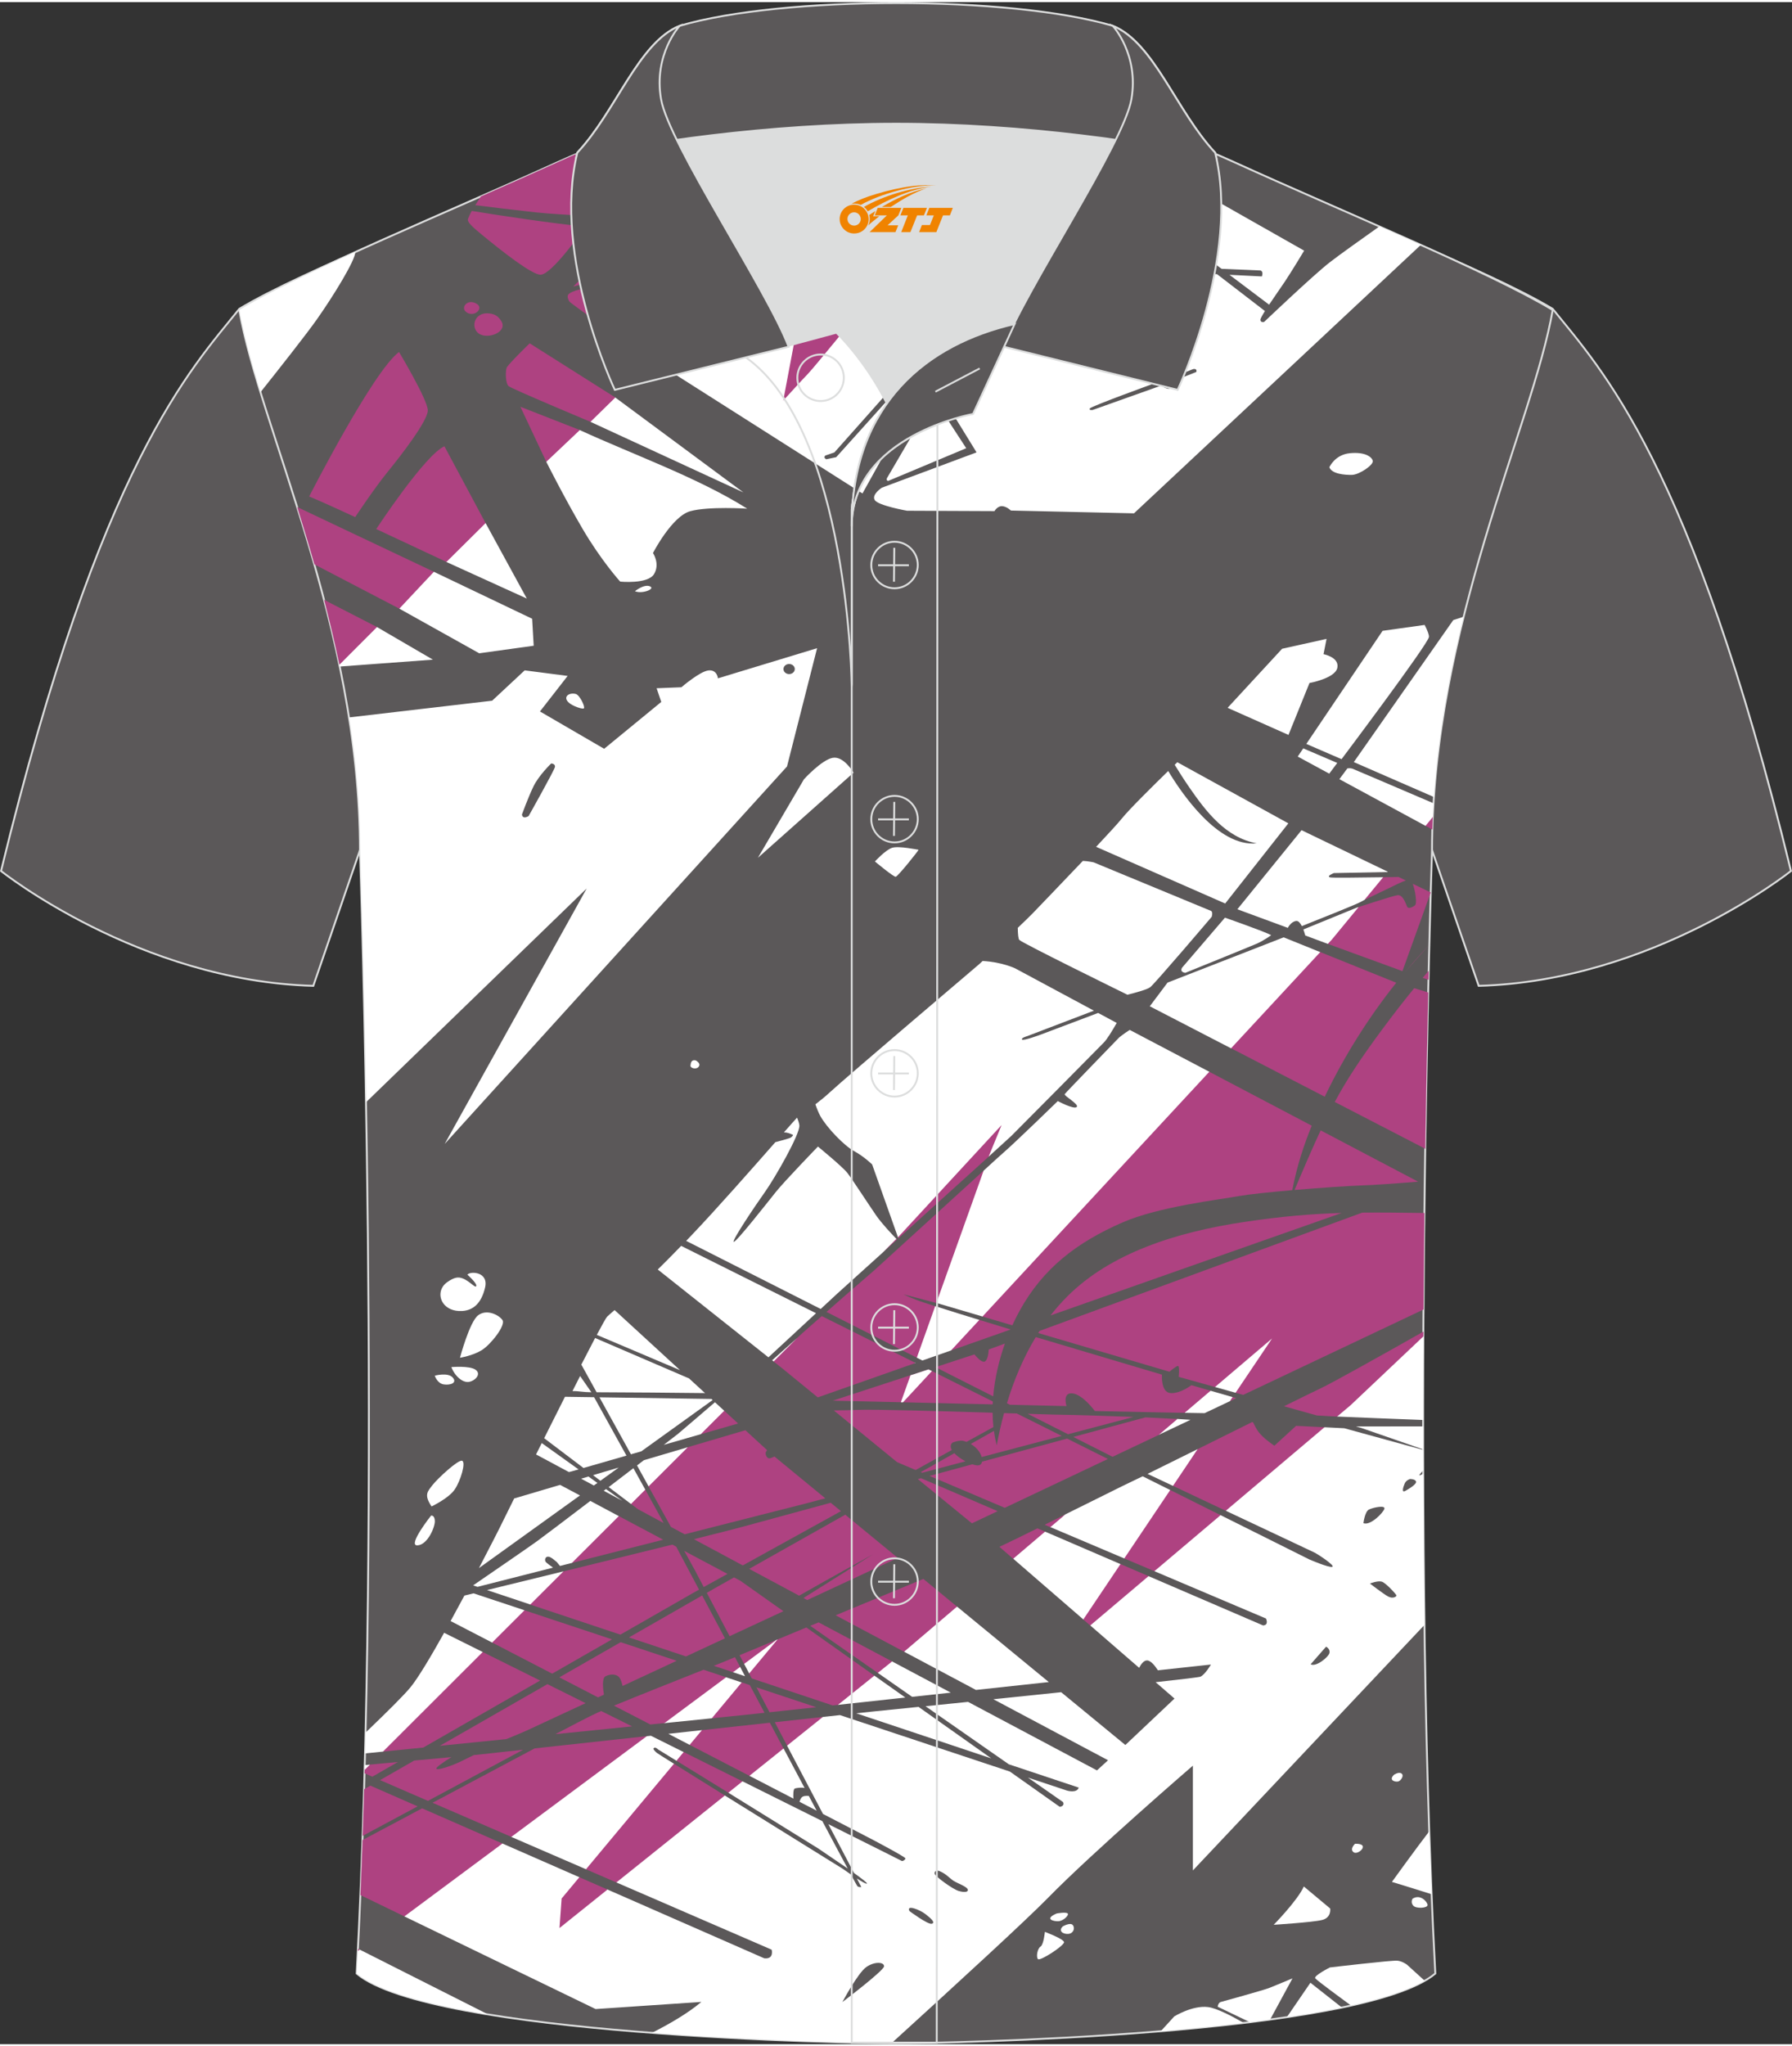 <?xml version="1.0" encoding="utf-8"?>
<!-- Generator: Adobe Illustrator 24.0.1, SVG Export Plug-In . SVG Version: 6.00 Build 0)  -->
<svg xmlns="http://www.w3.org/2000/svg" xmlns:xlink="http://www.w3.org/1999/xlink" version="1.1" id="图层_1" x="0px" y="0px" width="379.8px" height="433.5px" viewBox="0 0 379.96 432.78" enable-background="new 0 0 379.96 432.78" xml:space="preserve">
<rect x="0" y="0" width="379.96" height="432.78" fill="#333333" stroke="none"/>
<path fill-rule="evenodd" clip-rule="evenodd" fill="#5B5859" stroke="#DCDDDD" stroke-width="0.4" stroke-miterlimit="22.926" d="  M50.74,65.01C40.5,77.78,21.38,97.35,0.22,184.14c0,0,29.19,23.31,66.21,24.34c0,0,7.16-20.76,9.89-28.76  c22.39-65.04-1.92-119.48,95.65-155.76c-1.44-0.27-3.11-0.27-4.93-0.1l0.09-0.01c-13.99-0.87-17.88-1.24-23.93,0.66  c-9.64,3.37-15.62,5.8-25.07,10.09C96.18,44.59,64.42,56.77,50.74,65.01z"/>
<path fill-rule="evenodd" clip-rule="evenodd" fill="#5B5859" stroke="#DCDDDD" stroke-width="0.4" stroke-miterlimit="22.926" d="  M329.22,65.01c10.24,12.77,29.36,32.34,50.52,119.13c0,0-29.19,23.31-66.21,24.34c0,0-7.16-20.76-9.89-28.76  c-22.39-65.04,1.92-119.48-95.65-155.76c1.44-0.27,3.11-0.27,4.93-0.1l-0.09-0.01c13.99-0.87,17.88-1.24,23.93,0.66  c9.64,3.37,15.62,5.8,25.07,10.09C283.78,44.59,315.54,56.77,329.22,65.01z"/>
<path fill-rule="evenodd" clip-rule="evenodd" fill="#5B5859" stroke="#DCDDDD" stroke-width="0.4" stroke-miterlimit="22.926" d="  M189.99,432.58c9.72,0.03,98.75-1.66,114.34-14.78c-5.38-101.09-0.7-237.87-0.7-237.87c0-47.66,21.31-90.01,25.59-114.69  c-13.68-8.23-45.44-21.26-67.38-31.26c-30.14-13.67-34.27-7.76-71.45-7.76c-37.17,0-42.13-5.92-72.27,7.76  c-21.94,9.99-53.69,23.01-67.38,31.26c4.28,24.69,25.59,67.04,25.59,114.69c0,0,4.68,136.79-0.7,237.87  C91.24,430.91,180.26,432.61,189.99,432.58z"/>
<g>
	<g>
		<path fill-rule="evenodd" clip-rule="evenodd" fill="#FFFFFF" d="M189.03,432.57c14.01-12.74,28.58-26.11,33.14-30.77    c9.58-9.79,30.76-28.06,30.76-28.06v22.21l49.11-52.04c-0.15-10.78-0.23-21.51-0.27-32.04c-0.38,0.21-0.67,0.35-0.79,0.35    c-0.16,0,0.23-0.46,0.79-1.04l-0.01-4.35l-16.73-4.59l-4.19-0.21l-1.08,0.45c-3.67,4.01-14.5,11.21-19.8,17.08    c-0.02,0.06-0.03,0.12-0.04,0.17c9.3,4.39,18.39,8.67,18.7,8.81c0.66,0.29,4.6,2.86,3.85,3.07c-0.75,0.21-4.84-1.56-4.84-1.56    l-18.82-9.39l-0.64-0.03l-13.55,11.46l0.16,0.45l23.64,10.02c0,0,0.7,1.39-0.61,1.47l-24.27-10.44l-0.63,0.04l-11.04,7.21    l6.06-9.21l-0.33-0.59l-15.99-6.88l-0.42,0.09l-6.24,5.16l-0.09,0.5l14.86,12.87l0.17-0.06l1.35,1.2l-0.05,0.13l10.34,8.96    c0.4-0.77,1.02-1.62,1.73-1.56c0.81,0.06,1.7,1.23,2.25,2.09l11.24-1.22c0,0-1.17,2.06-2.21,2.57c-0.23,0.11-3.93,0.56-9.51,1.17    l4,3.47l-10.42,9.84L225,358.18c-4.78,0.5-9.69,1.01-14.37,1.49l24.31,12.93l-2.35,2.15l-27.33-14.52    c-3.26,0.33-6.32,0.65-9.02,0.92l17.65,12.3l14.84,4.95c-0.42,1.26-2.49,0.63-2.49,0.63l-8.29-2.76l7.45,5.19    c0.42,0.91-0.7,1.01-0.7,1.01L214.13,375l-36.03-11.97l-3.64,0.4l-0.51,0.21l-6.98,5.62l-0.09,0.24l7.62,14.48l10.56,5.47    c0,0,6.95,3.66,6.92,3.95c-0.02,0.29-0.63,0.69-0.84,0.51c-0.05-0.05-6.21-3.12-15.5-7.76l5.44,10.35    c1.66,1.19,2.89,2.13,2.74,2.24c-0.17,0.12-1.11-0.42-2.14-1.09l0.95,1.81c0,0-0.47,0.13-0.84-0.17    c-0.04-0.03-0.53-0.92-1.38-2.49c-0.94-0.64-1.71-1.19-1.71-1.19l-25.01-15.54l-1.3,0.15l-21.78,17.87l0.08,0.4l32.93,14.26    c0,0,0.56,2.07-1.58,1.82L128.81,400l-0.77-0.01l-3.97,0.56l-1.15-2.43l-0.08-0.73l-16.3-7.14l-1.66,0.31l-19.11,13.97l-0.02,1.17    l40.54,19.63l22.42-1.51c-2.59,2.18-6.2,4.39-10.5,6.56C161.11,432.1,182.75,432.54,189.03,432.57L189.03,432.57z M301.75,301.84    c0,1.62,0,3.25,0,4.88l-13.13-4.55l-1.12-0.31L301.75,301.84L301.75,301.84z M103.01,426.39c-12.69-2.1-22.96-4.89-27.37-8.6    c0.09-1.66,0.17-3.34,0.26-5.02c0.11-0.02,0.23-0.03,0.35-0.05c14.61,7.38,26.93,13.59,26.93,13.59L103.01,426.39L103.01,426.39z     M301.75,300.49c0-6.19,0.02-12.29,0.05-18.25c-7.19,5.5-12.07,10.39-18.49,17.28l0.2,0.24    C287.75,299.95,295.61,300.25,301.75,300.49L301.75,300.49z M179.74,395.55l-6.21-4.23l-19.1-11.84l-0.07-0.58l2.55-1.8l0.53-0.03    l16.92,8.43C176.56,389.65,178.43,393.12,179.74,395.55L179.74,395.55z M194.76,361.29l15.42,10.91l-28.62-9.55l3.43-0.37    C184.99,362.28,188.86,361.89,194.76,361.29L194.76,361.29z M173.16,383.29l-3.64-1.89c0.06-0.22,0.16-0.49,0.37-0.81    c0.31-0.47,1.08-0.48,1.61-0.42L173.16,383.29L173.16,383.29z M170.6,378.48c-0.73-0.16-1.58-0.02-2.03,0.09    c-0.4,0.1-0.39,1.35-0.34,2.16l-9.33-4.83l0.13-0.72l6.82-5.04l0.29-0.04L170.6,378.48L170.6,378.48z M239.13,329.59l-0.75,0.24    l-15.67-6.64l-0.06-0.09l3.03-2.48l0.19-0.12l11.99-5.95c0.67-0.33,2.26-1.08,4.42-2.13l5.84,2.91l0.06,0.37L239.13,329.59    L239.13,329.59z M202.45,339.98l0.49,0.07l19.44,15.98l-15.45,1.67l-15.22-8.1l0.04-0.43L202.45,339.98L202.45,339.98z     M189.01,351.66l0.15,0l12.44,6.61l-8.2,0.89l-7.27-5.07l-0.03-0.16L189.01,351.66L189.01,351.66z M185.03,354.65l0.37,0.02    l6.56,4.64l-14.29,1.55l-0.02-0.27L185.03,354.65L185.03,354.65z M178.61,423.85c0,0,3.27-6.16,5.07-7.42    c1.8-1.26,3.83-1.06,3.77-0.15C187.4,417.19,178.61,423.85,178.61,423.85L178.61,423.85z M192.84,404.57    c-0.76-1.46,2.2-0.28,3.35,0.61c1.15,0.88,2.23,1.84,1.38,2.07C196.73,407.47,192.84,404.57,192.84,404.57L192.84,404.57z     M198.7,395.94c1.63,0.4,2.65,1.69,3.49,2.22c0.85,0.53,2.76,1.19,2.99,1.79c0.23,0.61-0.7,0.71-1.92,0.35    c-1.21-0.35-4.9-3.03-5.07-3.61C198.02,396.12,198.7,395.94,198.7,395.94L198.7,395.94z M125.04,395.72l-0.79-0.02l-15.83-6.85    l-0.28-1.09l25.81-19.31l3.21-0.95l0.85-0.09l6.95,3.46l0.07,0.26l-1.33,1.59l-0.28-0.02l-3.9-2.4c0,0-0.68-0.73-0.99-0.13    c0,0,0.11,0.35,0.73,0.86c0.11,0.09,1.49,0.97,3.65,2.32l0.03,0.44L125.04,395.72L125.04,395.72z M146.66,369.32l-0.43,0.02    l-4.52-2.34l7.12-0.78l0.1,0.24L146.66,369.32L146.66,369.32z M152.03,363.38l-1.1,0.33l-10.03,1.02l-0.84-0.26l13.52-9.41    l0.39-0.04l3.3,1.1l0.22,0.54L152.03,363.38L152.03,363.38z M157.97,354.79l-2.55-0.85l-0.05-0.16l1.37-1.01l0.19,0.05    L157.97,354.79L157.97,354.79z M164.9,347.05l-5.62,7.34l-0.43-0.18l-1.07-2.03l0.04-0.47l6.51-4.47l0.3-0.15l0.24-0.1    L164.9,347.05L164.9,347.05z M277.9,352.26l3.27-3.73c0,0,0.9,0.45,0.73,1.31C281.73,350.7,279.03,352.92,277.9,352.26    L277.9,352.26z M290.47,335.15c0,0,1.66-0.66,2.51-0.4c0.85,0.25,3.01,2.62,3.1,2.9c0.08,0.28-0.76,0.78-1.75,0.25    C293.34,337.37,290.47,335.15,290.47,335.15L290.47,335.15z M289.09,322.36c0,0,0.28-2.47,1.18-2.9c0.9-0.43,3.44-0.96,3.27-0.18    S290.61,322.94,289.09,322.36L289.09,322.36z M298.97,313c0,0,1.04-0.03,1.27,0.5c0.23,0.53-1.41,1.54-2.28,2.02    c-0.87,0.48-0.42-0.88-0.11-1.59C298.16,313.22,298.97,313,298.97,313L298.97,313z M248.89,314.41l-0.18,0.04l-5.39-2.54    l10.62-5.25l0.02,0.06L248.89,314.41L248.89,314.41z M252.43,300.45l-6.75,3.19l0.01-0.32l3.24-2.83l0.7-0.22L252.43,300.45    L252.43,300.45z M261.37,295.7l-0.01-0.06l-4.67-1.35l-0.47,0.05l-5.04,4.38l0.01,0.25l4.22,0.07l5.39-2.55l0.05-0.04    L261.37,295.7L261.37,295.7z M264.61,291.85l-2.29,2.77l-0.34,0.1l-4.36-1.22l-0.06-0.13l13.21-11.46L264.61,291.85z"/>
		<g>
			<path fill-rule="evenodd" clip-rule="evenodd" fill="#AE4281" d="M77.21,378.74l1.32-0.76l10.02,4.39l-11.66,6.26     C77.01,385.35,77.12,382.05,77.21,378.74L77.21,378.74z M301.8,282.77l0.01-1.01c-9.61,5.43-19.33,10.86-21.75,12     c-1.24,0.58-4.11,2-7.81,3.82l7.01,1.96c0.72,0.02,1.19,0.04,1.33,0.06c0.24,0.03,1.32,0.09,2.93,0.16l2.88-2.43L301.8,282.77     L301.8,282.77z M301.83,277.07l-38.23,18.1l-1.62-0.45l7.74-11.51l-12.1,10.29l-7.69-2.15c0,0,0.23-2.27-0.14-2.31     c-0.38-0.04-1.83,1.22-1.83,1.22l-27.82-8.2c0.09-0.15,0.19-0.3,0.29-0.45l63.34-23.21c1.52-0.56,3.36-1.23,5.08-1.86     c3.95-0.04,8.19,0.01,13.16,0.08C301.94,263.18,301.88,270.02,301.83,277.07L301.83,277.07z M302.2,243.01     c0.19-12.53,0.41-23.75,0.62-33.13l-2.97-0.9c-2.12,2.6-4.44,5.56-6.97,8.99c-4.54,6.15-7.35,10.43-9.87,15.12L302.2,243.01     L302.2,243.01z M302.88,207.2l0.04-1.91c-0.41,0.49-0.84,0.98-1.27,1.5L302.88,207.2L302.88,207.2z M303.7,175.35     c0.03-1.13,0.08-2.26,0.13-3.38l-1.82,2.1l0.24,0.49L303.7,175.35L303.7,175.35z M77.33,374.46l-0.02,0.91l1.64,0.71l5.43-3.11     l-5.93,0.55l-0.27,0.1L77.33,374.46L77.33,374.46z M76.87,389.51c-0.14,3.92-0.28,7.81-0.44,11.67l9.31,4.51l20.79-15.44     l-17.03-7.46L76.87,389.51L76.87,389.51z M75.91,412.56l-0.02,0.45l0.37-0.27L75.91,412.56L75.91,412.56z M87.83,372.66     l-7.24,4.15l10.15,4.4l20.19-10.84l-9.61,1.05l-0.85,0.08c-1.05,0.51-2.15,1.05-2.88,1.41c-1.75,0.86-5.18,2.02-5.07,1.41     c0.06-0.34,1.75-1.47,3.19-2.38L87.83,372.66L87.83,372.66z M113.36,370.09l23.8-2.6l-28.74,21.35l-16.71-7.23L113.36,370.09     L113.36,370.09z M81.19,370.5l20.77-20.77l0.39-0.07l12.17,6.05l-24.77,14.2l-8.55,0.86L81.19,370.5L81.19,370.5z M104.32,347.35     l0.04,0.31l12.72,6.59l12.69-7.27l-18.56-6.16l-0.17,0.03L104.32,347.35L104.32,347.35z M112.26,339.46l6.89-6.74l0.32-0.14     c8.13-1.99,16.35-4.01,23.09-5.68l0.82,0.44l4.84,9.11l-1.25,0.69l-15.43,8.84l-19.1-6.37L112.26,339.46L112.26,339.46z      M148.88,337.68l-15.52,8.89l12.09,4.03l8.26-3.84L148.88,337.68L148.88,337.68z M155.83,350.75l1.1,2.07l-1.5,1.12l-4.09-1.36     l2.08-0.82L155.83,350.75L155.83,350.75z M153.97,355.01l-4.79-1.59c-5.19,2.05-13.92,5.52-19,7.61l7.71,3.99l3-0.3     L153.97,355.01L153.97,355.01z M126.8,359.28l-8.2-4.25l13-7.45l11.88,3.94l-11.48,5.34c-0.12-0.56-0.31-1.23-0.6-1.69     c-0.59-0.91-2-0.91-3.04-0.35c-0.76,0.41-0.5,2.68-0.31,3.88L126.8,359.28L126.8,359.28z M134.02,365.42l-16.25,1.65     c3.31-1.74,7.09-3.71,8.82-4.51c0.22-0.1,0.51-0.23,0.88-0.39L134.02,365.42L134.02,365.42z M107.34,368.12     c2.3-0.9,4.61-1.94,4.61-1.94l12.21-5.68l-8.09-4.03l-22.81,13.07L107.34,368.12L107.34,368.12z M121.11,330.64l0.15,0.14     l19.36-4.92l-9.42-5.01l-0.35,0.03L121.11,330.64L121.11,330.64z M145.08,328.23l2.26,4.1l1.87,3.56l5.04-2.78L145.08,328.23     L145.08,328.23z M155.64,333.85l1.34,0.71l9.12,6.45l-11.4,5.3l-4.83-9.19l1.89-1.09L155.64,333.85L155.64,333.85z      M170.97,344.46l-6.1,2.53l-6.02,7.22l0.55,1.05l17.14,5.72l1.13-0.12l7.73-6.19L170.97,344.46L170.97,344.46z M164.64,347.09     l-7.83,3.25l0.97,1.84L164.64,347.09L164.64,347.09z M173.57,343.38l15.58,8.28l-3.03,2.43l-14.32-9.98L173.57,343.38     L173.57,343.38z M173.07,361.36l-9.9,1.07l-2.78-5.28L173.07,361.36L173.07,361.36z M162.1,362.54l-4.53,0.49l-6.64,0.67     l6.34-7.6l1.71,0.57L162.1,362.54L162.1,362.54z M135.23,319.37l-1.44-1.09l-0.07-0.19l2.91-2.86l0.19,0.03l3.38,6.11l0.51,0.96     L135.23,319.37L135.23,319.37z M137.52,314.16l7.62-7.48l0.69-0.42l12.22-3.6l4.6,4.22c-0.18,0.22-0.31,0.45-0.31,0.63     c0,0.56,0.31,1.03,0.7,1.11c0.19,0.04,0.69-0.16,1.18-0.38l10.77,8.85l-4,1.06l-25.82,6.56l-2.91-1.56l-4.75-8.59L137.52,314.16     L137.52,314.16z M176.14,318.03c-9.24,2.51-16.35,4.45-18.61,5.07c-1.63,0.45-5.39,1.4-10.4,2.65l10.36,5.56l20.82-11.5     L176.14,318.03L176.14,318.03z M179.22,320.56l-20.37,11.48l10.59,5.68c4.15-2.39,15.66-8.76,15.66-8.76l-14.74,9.26l0.8,0.43     l19.2-8.93L179.22,320.56L179.22,320.56z M195.78,334.17l7.14,5.87l-11.23,9.56l-14.51-7.72     C183.58,339.23,190.24,336.46,195.78,334.17L195.78,334.17z M148.59,303.14l0,0.37l7.91-2.28l-2.93-2.69l-0.16,0L148.59,303.14     L148.59,303.14z M163.94,287.89l5.04-4.75c1.5-1.41,3.64-3.23,5.26-4.67l19.77,9.87l0,0.06l-0.04,0.06l-20.57,7.24l-7.48-6.11     l-1.89-1.5L163.94,287.89L163.94,287.89z M176.79,298.46c1.84-0.02,3.59-0.05,5.02-0.11c3.38-0.15,17.32,0.25,28.65,0.6     c0.01,1.02,0.07,2.03,0.18,3.03l-5.71,3.15c-0.17-0.07-0.35-0.13-0.54-0.19c-0.9-0.28-2.42,0.33-2.42,0.33     c-0.5,0.44-0.48,1-0.15,1.58l-7.68,4.24l-3.93-1.67L176.79,298.46L176.79,298.46z M210.74,302.8l-4.91,2.77     c0.58,0.34,1.05,0.75,1.42,1.17c0.46,0.53,0.76,1.09,0.9,1.6l16.97-4.48l-9.52-4.75l-2.71-0.08c-0.6,2.2-1.12,4.48-1.56,6.83     C211.08,304.86,210.88,303.84,210.74,302.8L210.74,302.8z M204.71,309.25c-0.89-0.47-1.76-1.08-2.36-1.72l-7.12,4.01l0.3,0.13     L204.71,309.25L204.71,309.25z M226.27,304.43l-18.04,4.89c-0.09,0.5-0.43,0.82-1,0.79c-0.3-0.01-0.67-0.1-1.07-0.23l-9.07,2.46     l15.95,6.76l21.87-10.35L226.27,304.43L226.27,304.43z M225.87,320.51l-3.16,2.69l-1.2-0.51     C222.98,321.96,224.44,321.22,225.87,320.51L225.87,320.51z M221.59,324.15l-6.76,5.75l-2.92-2.53c2.33-1.09,5.15-2.47,8.06-3.92     L221.59,324.15L221.59,324.15z M206.08,322.39l-11.47-9.38l0.68-0.18l16.24,6.98L206.08,322.39L206.08,322.39z M174.47,363.43     l-7.58,6.07l-2.61-4.96L174.47,363.43L174.47,363.43z M166.13,370.11l-7.23,5.79l-12.67-6.56l2.6-3.12l14.4-1.57L166.13,370.11     L166.13,370.11z M157.43,377.07l-12.47-6.21l-1.53,1.84c2.8,1.73,6.81,4.2,11,6.78L157.43,377.07L157.43,377.07z M153.69,380.07     c-4.24-2.64-8.12-5.06-10.79-6.73l-18.66,22.37l6.45,2.79L153.69,380.07L153.69,380.07z M128.81,400l-10.18,8.16l0.45-6.26     l3.76-4.51L128.81,400L128.81,400z M189.47,262.44l0.55-0.37l0.18,0.18l-3.02,2.73L189.47,262.44L189.47,262.44z M175.24,277.59     l19.15,9.69l0.16-0.02l0.06-0.24l3.78-10.48l-0.11-0.17l-2.11-0.68c-3.06-0.99-4.57-1.83-4.57-1.83l6.92,1.83l0.19-0.1     l10.04-27.65l-0.21-0.28l-23.14,21.08C184.57,269.5,180.07,273.31,175.24,277.59L175.24,277.59z M217.9,299.18     c4.42,0.14,7.57,0.23,8.04,0.22c0.96-0.02,8.18,0.21,14.41,0.44l-13.89,3.67L217.9,299.18L217.9,299.18z M242.83,299.94     l6.82,0.34l-3.95,3.37l-9.8,4.64l-8.32-4.21L242.83,299.94L242.83,299.94z M201.57,285.56l5.7-6.19l0.39-0.09l6.61,2.02     l-0.01,0.02l-12.59,4.43L201.57,285.56L201.57,285.56z M208.1,278.29l0.22,0.27l6.32,1.87c0.51-1.11,1.05-2.18,1.62-3.21     c4.86-8.77,11.91-14.32,21.78-18.61c7.66-3.33,20.28-4.79,24.79-5.6c2.04-0.36,6.46-0.82,11.17-1.23     c0.96-4.95,2.36-9.34,4.13-13.66l-21.73-11.43l-1.03,0.14L208.1,278.29L208.1,278.29z M274.49,251.74     c1.91-4.55,3.79-8.9,5.53-12.63l20.66,10.87c-4.42,0.36-9.45,0.73-12,0.8C285.95,250.87,280.07,251.27,274.49,251.74     L274.49,251.74z M284.46,256.62c-6.48,0.19-12.61,0.7-20.58,1.89c-14.84,2.21-28.46,6.73-37.51,15.72     c-1.28,1.27-2.49,2.64-3.62,4.1L284.46,256.62L284.46,256.62z M260.78,296.5l0.58-0.86l0.77,0.22L260.78,296.5L260.78,296.5z      M256.68,294.29l-4.07-1.18c0,0-2.3,1.81-4.41,1.68c-2.11-0.13-1.83-3.91-1.83-3.91s-17.98-5.34-26.76-7.96     c-2.51,4.15-4.55,8.85-6.11,14.02l0.64,0.32l11.99,0.28c0,0-0.94-2.94,1.27-2.69c2.21,0.25,4.74,3.74,4.74,3.74l13.9,0.29     c0,0,2.05,0.03,5.14,0.09L256.68,294.29L256.68,294.29z M210.59,295.48l-12.24-6.19l8.25-2.7c0.69,0.82,1.74,1.88,2.29,1.46     c0.53-0.4,0.7-1.61,0.75-2.5l3.43-1.26C211.81,287.87,210.91,291.69,210.59,295.48L210.59,295.48z M210.48,297.18     c0.01-0.21,0.02-0.41,0.03-0.62l-13.63-6.8l-20.3,6.63L210.48,297.18L210.48,297.18z M280.83,302.03l-6.02-0.3l-4.6,4.21     c0,0-2.46-1.61-3.45-3.04c-0.39-0.56-0.77-1.28-1.09-1.95l-0.2-0.01c-3.73,1.85-7.74,3.84-11.52,5.72l-5.24,7.79l11.19,5.28     L280.83,302.03L280.83,302.03z M258.8,320.66l-14.03,11.87l-6.39-2.7l9.74-14.5L258.8,320.66L258.8,320.66z M243.53,333.58     l-5.95-2.56l-7.89,11.75l1.47,1.27L243.53,333.58L243.53,333.58z M190.48,262l-0.08-0.23l0.05-0.21l22.97-25.43l-2.41,6.69     l-1.39,1.87L190.48,262L190.48,262z M260.77,221.04l18.39-19.48l0.77-0.24l16.12,6.5c-6.04,7.56-11.04,15.65-14.91,23.63     l-0.25,0.53l-19.86-10.27L260.77,221.04L260.77,221.04z M297.92,205.54l-0.25-0.08L297.92,205.54L297.92,205.54z M297.36,205.36     l-15.82-5.77l-0.1-0.36l5.89-7l0.74-0.45c0,0,6.98-2.3,8.22-2.51c1.24-0.2,1.86,2.07,2.08,2.47c0.23,0.4,0.96,0.2,1.63-0.3     c0.51-0.38,0.09-3.17-0.46-4.59l3.82,1.84L297.36,205.36L297.36,205.36z M303.07,199.76l-5.15,5.78     c0.58-0.69,1.16-1.37,1.75-2.04C300.78,202.24,301.91,200.99,303.07,199.76L303.07,199.76z M293.13,185.52l-3.86,4.55l0.05,0.19     l5.73-2.75c0.76-0.36,2.08-1.07,3.05-1.35l-1.58-0.76c-1.04,0.02-2.22,0.06-3.25,0.06L293.13,185.52z"/>
		</g>
		<path fill-rule="evenodd" clip-rule="evenodd" fill="#FFFFFF" d="M304.03,168.46l-16.98-7.4l21.09-30.1    c0.54-0.17,1.28-0.41,2.19-0.7C307.35,142.29,304.95,155.11,304.03,168.46L304.03,168.46z M303.8,172.69    c0.04-0.97,0.09-1.94,0.15-2.9c-9.3-3.98-17.04-7.29-17.23-7.35c-0.49-0.15-1.04-0.04-1.04-0.04l-1.69,2.28l18.27,9.89    L303.8,172.69L303.8,172.69z M77.52,366.73c-0.03,1.48-0.07,2.95-0.11,4.42l3.79-0.38l21.15-21.11l-8.18-4.07    c-2.81,5.03-5.47,9.49-7.1,11.5C85.75,358.72,82.1,362.35,77.52,366.73L77.52,366.73z M77.35,373.63l-0.03,1.01l1.12-1.11    L77.35,373.63L77.35,373.63z M281.84,163.51l-6.68-3.62l1.17-1.74l7.21,3.09L281.84,163.51L281.84,163.51z M276.98,157.21    l7.47,3.23c0,0,18.31-24.33,18.53-25.89c0.06-0.43-0.32-1.4-0.91-2.56l-8.92,1.25L276.98,157.21L276.98,157.21z M294.24,184.29    l-0.06,0.07l-11.36,0.22c0,0-1.69,0.66-0.79,0.91c0.39,0.11,5.52,0.06,11.24-0.03l-3.96,4.8c-0.28,0.15-0.52,0.27-0.7,0.38    c-0.87,0.52-8.6,3.6-12.58,5.18c-0.31-0.62-0.71-1.13-1.17-1.09c-1.13,0.1-1.8,1.46-1.8,1.46l-10.7-3.94l13.61-16.76    L294.24,184.29L294.24,184.29z M288.07,191.78l-0.51,0.17l-11.2,4.58c0.25,0.67,0.39,1.27,0.39,1.27s2,0.75,4.79,1.79l0.9-0.97    L288.07,191.78L288.07,191.78z M273.17,174.04l-23.54-12.95l-0.56,0.54c0.92,1.49,2.03,3.25,3.19,4.92    c3.4,4.9,7.62,10.52,14.2,11.73c-8.22,0.85-16.04-10.79-18.76-15.33c-2.97,2.89-8.28,8.12-9.88,10.12    c-0.75,0.94-2.86,3.23-5.41,5.95l27.37,12.01L273.17,174.04L273.17,174.04z M260.29,149.56l11.56-12.52l9.42-2.09    c-0.34,1.72-0.64,3.24-0.64,3.24s3.38,0.63,2.93,2.88c-0.45,2.25-5.91,3.23-5.91,3.23l-4.45,11L260.29,149.56L260.29,149.56z     M279.93,201.33l-18.91,20.39l-17.23-8.91l3.77-5.02l24.62-9.59L279.93,201.33L279.93,201.33z M256.41,226.69l-16.87-8.87    c-1.26,0.79-2.24,1.6-2.24,1.6s-11.32,11.66-11.55,12.01c-0.23,0.35,3.15,2.17,2.54,2.73c-0.62,0.56-4-1.26-4-1.26    s-9.13,8.88-11.6,11c-0.55,0.47-2.07,1.85-4.13,3.75l-10.02,28.03l9.78,2.88L256.41,226.69L256.41,226.69z M207.65,279.28l-6,6.47    l-6.07,2.13l-1.19-0.6l3.9-10.92C201.23,277.3,204.67,278.37,207.65,279.28L207.65,279.28z M194.14,288.39l-0.16,0.06l0.04-0.12    L194.14,288.39L194.14,288.39z M198.38,289.28l-0.01,0.02l-0.01-0.01L198.38,289.28L198.38,289.28z M197.6,290.12l-6.14,6.62    l-0.45-0.01l2.04-5.71l3.83-1.25L197.6,290.12L197.6,290.12z M209.62,244.68l2.75-6.7l-21.97,23.79l-5.48-15.44    c0,0-1.69-1.67-3.83-2.83c-2.14-1.16-5.8-5-7.15-7.42c-0.38-0.68-0.73-1.57-1.05-2.49c1.01-0.77,2.14-1.68,3.2-2.67    c3.15-2.93,31.55-27.05,31.55-27.05l0.71-0.66c4.11,0.22,6.89,1.56,6.89,1.56l16.7,8.97l-14.17,5.41c0,0-1.3,0.35-1.07,0.71    c0.23,0.35,4-1.06,4-1.06l12.14-4.58l3.94,2.12c-0.96,1.68-2.02,3.42-2.73,4.15c-1.58,1.61-17.91,18.12-19.6,19.78    C214.08,240.62,212.26,242.28,209.62,244.68L209.62,244.68z M190.06,262.1c-1.08-1.11-3.13-3.29-4.3-4.98    c-1.63-2.37-5.07-7.67-6.08-8.98c-1.01-1.31-6.25-5.6-6.25-5.6s-7.04,7.27-8.9,9.59c-1.86,2.32-8.51,10.8-8.96,10.6    c-0.45-0.2,4.56-7.67,6.65-10.6c2.08-2.93,7.44-12.26,7.27-14.08c-0.04-0.43-0.23-1.01-0.49-1.64c-0.37,0.39-1.38,1.53-2.79,3.13    c0.86-0.01,1.43,0.33,1.69,0.42c0.4,0.13,0.26,0.25-0.16,0.63c-0.2,0.18-1.78,0.62-3.34,1.02c-4.89,5.56-12.51,14.21-17.84,19.8    c-0.36,0.38-0.72,0.75-1.07,1.12l28.52,14.43l3.54-3.28c0,0,4.14-3.73,9.64-8.7L190.06,262.1L190.06,262.1z M173.02,277.86    l-10.09,9.35l-23.46-18.61c1.51-1.49,3.16-3.15,4.96-5.01L173.02,277.86L173.02,277.86z M163.72,287.83l0.32,0.25l4.95-4.94    C166.96,284.94,165.11,286.58,163.72,287.83L163.72,287.83z M153.56,298.53l-4.98,4.97l-7.85,2.26c1.71-1.31,2.83-2.18,3.01-2.32    c0.68-0.56,5.46-4.66,7.85-6.71L153.56,298.53L153.56,298.53z M135.98,307.13l15.12-10.87l-0.25-0.23l-23.75-0.35l6.68,12.08    L135.98,307.13L135.98,307.13z M132.83,308.04l-9.11,2.62l-8.34-6.31c1.46-2.92,2.96-5.91,4.41-8.78l6.18,0.09L132.83,308.04    L132.83,308.04z M121.38,294.36c0.84-1.67,0.85-1.66,1.62-3.19l2.39,3.44C123.54,294.6,122.92,294.35,121.38,294.36L121.38,294.36    z M123.26,288.75l3.24,5.86c7.12,0.02,15.85,0.1,22.99,0.18l-3.39-3.11l-19.92-8.57C125.35,284.7,124.36,286.62,123.26,288.75    L123.26,288.75z M126.54,282.45l17.65,7.48l-13.88-12.74c-0.84,0.74-1.37,1.19-1.55,1.37    C128.53,278.78,127.72,280.22,126.54,282.45L126.54,282.45z M145.83,306.26l-8.31,8.3l-2.45-4.44l1.45-1.11L145.83,306.26    L145.83,306.26z M136.82,315.25l-2.52-4.55c-1.67,1.28-3.45,2.64-5.24,4.01l4.73,3.58L136.82,315.25L136.82,315.25z M127.3,313.37    l3.89-2.8l-5.45,1.61L127.3,313.37L127.3,313.37z M131.2,320.86l-9.94,9.92l-2.53,0.64c-0.29-0.34-0.67-0.83-0.67-0.83    c-0.17-0.08-1.21-1.16-1.86-1.14c-0.65,0.02-0.73,0.76-0.51,1.08c0.15,0.22,1.01,0.85,1.57,1.25l-16.01,4.07l-0.93-0.31    c5.02-3.44,11.67-8.01,13.53-9.35c1.22-0.88,5.96-4.47,11.32-8.55L131.2,320.86L131.2,320.86z M119.47,332.57    c-5.59,1.37-11.15,2.72-16.21,3.96l9.18,3.06L119.47,332.57L119.47,332.57z M111.21,340.81l-6.86,6.85l-8.81-4.56    c0.99-1.8,1.97-3.62,2.93-5.4l1.94-0.47L111.21,340.81L111.21,340.81z M101.55,331.88l21.42-15.4l-4.21-2.24    c-3.82,1.13-7.2,2.13-9.74,2.88c-1.88,3.79-3.14,6.34-3.24,6.55C105.62,323.99,103.91,327.36,101.55,331.88L101.55,331.88z     M123.22,312.93l1.55-0.46l1.9,1.36l-0.76,0.54L123.22,312.93L123.22,312.93z M128.49,315.13l3.47,2.48l-3.95-2.12L128.49,315.13    L128.49,315.13z M113.66,307.79l6.96,3.73l0.52-0.12l1.53-0.44l-7.8-5.58L113.66,307.79L113.66,307.79z M215.8,196.19    c1.41-1.35,2.62-2.51,3.21-3.13c1.12-1.17,6.02-6.25,10.59-11.06c1.12,0.05,2.27,0.3,2.27,0.3l24.96,10.32    c0.39,0.35,0.08,1.24,0.08,1.24s-11.89,13.98-13.01,14.89c-0.6,0.48-2.86,1.12-4.86,1.61c-3.07-1.51-22.29-10.96-22.91-11.61    C215.91,198.53,215.82,197.5,215.8,196.19L215.8,196.19z M250.63,204.64c-0.56,0.98,0.7,1.08,0.7,1.08s13.46-5.45,15.1-6.16    c1.63-0.71,3.1-1.82,3.1-1.82c-1.41-0.78-9.8-3.71-9.8-3.71L250.63,204.64z"/>
	</g>
	<g>
		<path fill-rule="evenodd" clip-rule="evenodd" fill="#FFFFFF" d="M221.55,408.97c0,0,3.92,1.47,4.06,2.17    c0.14,0.69-5.12,4.12-5.54,3.6c-0.42-0.53-0.09-2.25,0.56-2.65C221.29,411.68,221.55,408.97,221.55,408.97z"/>
		<path fill-rule="evenodd" clip-rule="evenodd" fill="#FFFFFF" d="M224.03,405.08c0.06-0.03,2.01-0.36,2.35-0.01    c0.34,0.35-0.88,1.56-1.92,1.64C223.41,406.79,221.31,406.25,224.03,405.08z"/>
		<path fill-rule="evenodd" clip-rule="evenodd" fill="#FFFFFF" d="M225.35,407.81c0,0,1.61-0.93,2.12-0.27    c0.52,0.65,0.14,1.77-0.96,1.86C225.41,409.49,224.32,408.78,225.35,407.81z"/>
		<path fill-rule="evenodd" clip-rule="evenodd" fill="#FFFFFF" d="M276.45,399.35l5.59,4.67c0,0,0.33,1.94-1.74,2.44    c-2.07,0.5-10.23,1.01-10.23,1.01S275.18,402.25,276.45,399.35z"/>
		<path fill-rule="evenodd" clip-rule="evenodd" fill="#FFFFFF" d="M302.08,419.33l-3.76-3.41c0,0-0.94-0.72-2.02-0.84    c-1.08-0.13-14.32,1.43-14.32,1.43s-3.52,1.77-3.1,2.31c0.36,0.47,5.92,4.55,7.57,5.76C293.08,423.11,298.52,421.37,302.08,419.33    L302.08,419.33z M284.52,425c-3.62,0.75-7.54,1.43-11.67,2.05l5-7.3L284.52,425z"/>
		<path fill-rule="evenodd" clip-rule="evenodd" fill="#FFFFFF" d="M246.12,430.02l2.86-3.13c0,0,3.85-2.4,7.18-1.98    c1.79,0.23,4.98,1.87,7.54,3.35C257.98,428.95,252.04,429.53,246.12,430.02z"/>
		<path fill-rule="evenodd" clip-rule="evenodd" fill="#FFFFFF" d="M259.03,423.78c0,0,8.87-2.44,10.14-2.94    c1.27-0.5,4.88-2.02,4.88-2.02l-4.74,8.73c-1.42,0.19-2.85,0.38-4.3,0.56l-6.82-3.27C258.19,424.83,258.28,423.86,259.03,423.78z"/>
		<path fill-rule="evenodd" clip-rule="evenodd" fill="#FFFFFF" d="M303.54,400.99c-3.5-1.11-8.41-2.61-8.41-2.61    s5.36-7.43,7.91-10.71C303.2,392.15,303.36,396.59,303.54,400.99z"/>
		<path fill-rule="evenodd" clip-rule="evenodd" fill="#FFFFFF" d="M295.58,375.67c0,0,1.01-0.69,1.6-0.25    c0.59,0.44-0.16,1.54-0.73,1.68C295.88,377.24,294.31,376.89,295.58,375.67z"/>
		<path fill-rule="evenodd" clip-rule="evenodd" fill="#FFFFFF" d="M287.31,390.3c0,0-1.24,1.14-0.28,1.81    C287.99,392.78,290.72,390.2,287.31,390.3z"/>
		<path fill-rule="evenodd" clip-rule="evenodd" fill="#FFFFFF" d="M299.5,401.95c0,0-0.47,0.74,0.14,1.45    c0.61,0.71,3.08,0.55,3.05-0.13C302.66,402.6,301.14,400.88,299.5,401.95z"/>
	</g>
	<g>
		<g>
			<path fill-rule="evenodd" clip-rule="evenodd" fill="#FFFFFF" d="M160.7,181.34l20.28-18.04c0,0-2.07-3.57-4.41-3.15     c-2.35,0.42-6.1,4.54-6.1,4.54L160.7,181.34z"/>
			<path fill-rule="evenodd" clip-rule="evenodd" fill="#FFFFFF" d="M185.51,182.12c0,0,3.94,3.3,4.41,3.24     c0.47-0.06,4.98-5.72,4.84-5.72c-0.14,0-4.18-0.86-5.59-0.42C187.76,179.66,185.51,182.12,185.51,182.12z"/>
			<path fill-rule="evenodd" clip-rule="evenodd" fill="#FFFFFF" d="M281.87,98.57c0,0,1.15-2.65,4.32-2.97     c3.17-0.32,4.65,0.74,4.88,1.6c0.23,0.86-2.82,2.94-4.39,2.99C285.11,100.23,282.34,99.98,281.87,98.57z"/>
			<path fill-rule="evenodd" clip-rule="evenodd" fill="#FFFFFF" d="M97.53,287.3c0,0,2.02-7.61,3.85-9     c1.83-1.39,4.41-0.08,5.16,1.01c0.75,1.09-2.49,5.21-4.41,6.39C100.21,286.88,97.53,287.3,97.53,287.3z"/>
			<path fill-rule="evenodd" clip-rule="evenodd" fill="#FFFFFF" d="M95.7,289.28c0,0,3.85-0.34,5.12,0.55     c1.27,0.88,0.05,2.27-1.31,2.57C98.14,292.69,96.45,291.22,95.7,289.28z"/>
			<path fill-rule="evenodd" clip-rule="evenodd" fill="#FFFFFF" d="M92.18,291.1c0,0,2.77-0.76,3.8,0.38     c1.03,1.14-0.47,1.68-1.88,1.47C92.7,292.74,92.18,291.1,92.18,291.1z"/>
			<path fill-rule="evenodd" clip-rule="evenodd" fill="#FFFFFF" d="M102.85,272.43c-0.79,3.35-2.52,4.83-4.89,4.96     c-1.87,0.1-3.22-0.6-3.95-1.6c-1.01-1.4-0.83-3.36,0.82-4.52c1.49-1.04,2.31-1.15,3.26-0.79c1.6,0.61,2.84,2.31,2.9,1.54     c0.05-0.61-1.88-2.33-1.88-2.33C99.62,268.93,103.66,268.99,102.85,272.43z"/>
			<path fill-rule="evenodd" clip-rule="evenodd" fill="#FFFFFF" d="M91.5,318.81c0,0,3.66-1.72,4.93-3.62     c1.27-1.89,2.39-5.76,1.55-6.06c-0.85-0.29-5.26,3.83-6.29,5.17C90.65,315.66,89.85,316.33,91.5,318.81z"/>
			<path fill-rule="evenodd" clip-rule="evenodd" fill="#FFFFFF" d="M91.4,320.75c0,0,0.75-0.17,0.8,1.14     c0.05,1.3-1.55,5.09-3.71,5.17C86.33,327.14,91.4,320.75,91.4,320.75z"/>
			<path fill-rule="evenodd" clip-rule="evenodd" fill="#FFFFFF" d="M147.51,224.28c0,0,1.16,0.57,0.66,1.3     c-0.5,0.74-1.82,0.33-1.77-0.18C146.45,224.9,146.53,224.06,147.51,224.28z"/>
		</g>
		<g>
			<path fill-rule="evenodd" clip-rule="evenodd" fill="#FFFFFF" d="M94.29,241.98l72.58-79.99l6.38-25.07l-21.03,6.39     c0,0-0.14-1.85-1.97-1.68c-1.83,0.17-5.77,3.57-5.77,3.57l-5.26,0.21l0.99,2.9l-12.11,9.93l-13.61-7.91l5.87-7.53l-9.11-1.18     l-6.9,6.43l-30.31,3.54c1.44,9.15,2.32,18.63,2.32,28.32c0,0,0.73,21.26,1.28,53.21l46.76-45.28L94.29,241.98L94.29,241.98z      M301.27,51.44c-2.87-1.29-5.82-2.6-8.79-3.91c-3.94,2.79-8.63,6.13-10.54,7.62c-3.57,2.78-13.9,12.62-13.9,12.62     s-0.73,0.23-0.8-0.42c-0.02-0.22,0.37-0.94,0.97-1.88l-10.15-7.81l-24.17-1.21c-1.27-0.8,0.38-0.97,0.38-0.97l22.18,0.93     l-12.37-9.52l-0.9-0.69c-0.47,0.06-0.72,0.09-1.4,0.15c-0.37,0.03-8.47,1.03-18.51,1.33c-7.83,0.23-16.89-0.04-23.86-0.7     l-1.75,0.04l-0.39,0.1l-28.99,33.96l4.87-33.34l-0.14-0.1l-3.43,0.09l-5.25,1.67l-0.36,0.19l-0.41,0.26l-25.74,25.08l0.09,0.63     l44.96,28.57c0,0,9.44-17.08,10.52-18.63c1.08-1.56,4.84-4.42,4.84-4.42l8.83,14.34l-20.09,7.49c0,0-2.21,1.43-1.5,2.61     c0.7,1.18,6.85,2.27,6.85,2.27l18.54,0.08c0,0,0.61-1.09,1.6-1.05c0.99,0.04,1.88,0.93,1.88,0.93l26.1,0.59L301.27,51.44     L301.27,51.44z M227.64,24.95c-3.73-0.04-7.65,0.16-12.18,0.42L198.2,45.5c7.35,0.66,13.82,0.34,19.73,0.39     c12.11,0.11,22.9-0.89,36.48-4.16c0.7-0.17,1.37-0.33,1.99-0.48L227.64,24.95L227.64,24.95z M71.94,140.28l7.4-7.79l0.59-0.05     l11.86,6.91l-19.75,1.46L71.94,140.28L71.94,140.28z M167.09,46.58l9.09-10.16l-1.88,9.59c-0.55,0.22-0.68,0.33-1.02,0.52     c-2.24,0.07-4.42,0.14-6.11,0.19C167.1,46.62,167.11,46.65,167.09,46.58L167.09,46.58z M189.41,81.39     c1.2-0.52,0.83,0.68,0.83,0.68l-12.94,14.37l-2.09,0.44c-0.77-0.36-0.19-0.8-0.19-0.8c0.59-0.21,1.9-0.65,1.9-0.65L189.41,81.39     L189.41,81.39z M258.45,42.42l18.07,10.25c0,0-2.68,4.46-4.13,6.62c-0.76,1.13-2.15,3.11-3.3,4.83l-8.4-6.33l6.86,0.34     c0,0,0.42-1.01-0.28-1.26l-8.26-0.35l-14.03-10.57C249.63,45.21,254.52,43.76,258.45,42.42L258.45,42.42z M253.67,78.37     l-5.63,2.23c0,0,0.42,1.22-0.09,1.35c-0.52,0.13-1.78-0.67-1.78-0.67l-14.48,5.15c0,0-0.87,0.15-0.61-0.32     c0.26-0.46,13.85-5.38,13.85-5.38l-16.43-11.38c0,0-0.38-0.72,0.09-0.86c0.47-0.15,0.68-0.19,1.2,0     c0.52,0.19,17.02,11.73,17.02,11.73l6.15-2.44C252.94,77.78,253.86,77.53,253.67,78.37L253.67,78.37z M223.07,64.89     c0,0,0.21-0.17,0.39-0.14c0.18,0.03,3.03,2.28,3.03,2.28l0.68,0.56c0,0,0,0.54-0.18,0.52c-0.18-0.02-0.35-0.04-0.61-0.23     c-0.26-0.19-3.29-2.6-3.29-2.6S222.78,65.12,223.07,64.89L223.07,64.89z M122.05,146.61c0.89,0.21,2.09,2.82,1.74,3.07     c-0.21,0.15-1.1-0.11-1.85-0.43c-1.49-0.64-1.97-1.36-1.87-1.89C120.19,146.75,121.06,146.38,122.05,146.61L122.05,146.61z      M115.83,97.42l0.11-0.3l6.53-6.4c0.11-0.04,0.15,0.04,0.47-0.02c11.44,5.25,25.14,10.12,35.49,16.65c0,0-8.16-0.53-12.05,0.53     c-3.9,1.05-7.93,8.87-7.93,8.87s1.55,2.27,0.23,4.46c-1.31,2.19-7.18,1.6-7.18,1.6s-4.04-4.46-7.98-11.19     C119.57,104.88,115.83,97.42,115.83,97.42L115.83,97.42z M125.04,88.43l4.77-4.67l0.65,0.03l27.17,20.12L125.2,88.95     L125.04,88.43L125.04,88.43z M134.63,124.84c1.5,0.67,4.44-0.5,3.17-1.03C136.54,123.28,134.63,124.84,134.63,124.84     L134.63,124.84z M94.58,118.49l0.08,0.16l17.04,7.75l-8.73-15.98l-0.41,0.02L94.58,118.49L94.58,118.49z M84.58,128.17l7.13-7.44     l0.29,0l20.83,9.95l0.33,5.72l-11.55,1.6l-16.94-9.46L84.58,128.17L84.58,128.17z M188.16,100.72l9.81-16.78l6.9,10.6     l-16.57,6.94C188.3,101.47,187.73,101.35,188.16,100.72L188.16,100.72z M167.32,140.27c0.66,0,1.2,0.48,1.2,1.07     c0,0.59-0.54,1.07-1.2,1.07c-0.66,0-1.2-0.48-1.2-1.07C166.12,140.75,166.66,140.27,167.32,140.27L167.32,140.27z M116.87,161.35     c0,0,0.89,0.04,0.8,0.72c-0.09,0.67-5.59,10.43-5.59,10.43s-1.27,0.8-1.41-0.34c0,0,1.29-3.55,2.42-5.9     C114.21,163.9,116.87,161.35,116.87,161.35z"/>
			<g>
				<path fill-rule="evenodd" clip-rule="evenodd" fill="#AE4281" d="M79.77,111.67c0,0,10.33-15.73,14.46-17.54l8.73,16.28      l-8.3,8.23L79.77,111.67z"/>
				<path fill-rule="evenodd" clip-rule="evenodd" fill="#AE4281" d="M112.31,72.31c0,0-4.6,4.46-4.88,5.17      c-0.28,0.72-0.28,3.32,0.42,3.91c0.7,0.59,17.35,7.56,17.35,7.56l5.27-5.16L112.31,72.31z"/>
				<polygon fill-rule="evenodd" clip-rule="evenodd" fill="#AE4281" points="110.34,85.76 122.94,90.69 115.83,97.42     "/>
				<path fill-rule="evenodd" clip-rule="evenodd" fill="#AE4281" d="M63.02,107.01L92,120.73l-7.33,7.81l-18-9.38      C65.48,114.99,64.25,110.94,63.02,107.01z"/>
				<path fill-rule="evenodd" clip-rule="evenodd" fill="#AE4281" d="M65.55,104.77c0,0,13.61-26.66,19.06-30.62      c0,0,6.1,10.18,6.1,12.37c0,2.19-5.63,9.5-8.45,12.95c-2.82,3.45-6.95,9.67-6.95,9.67S68.37,105.91,65.55,104.77z"/>
				<path fill-rule="evenodd" clip-rule="evenodd" fill="#AE4281" d="M68.73,126.68c5.65,2.89,10.99,5.63,11.21,5.76l-7.97,7.98      C70.99,135.73,69.89,131.15,68.73,126.68z"/>
				<path fill-rule="evenodd" clip-rule="evenodd" fill="#AE4281" d="M101.15,63.99c0.87,0.58,0.48,1.49-0.32,1.89      c-0.57,0.28-1.36,0.31-2.03-0.24C97.59,64.65,99.25,62.71,101.15,63.99z"/>
				<path fill-rule="evenodd" clip-rule="evenodd" fill="#AE4281" d="M102.02,70.5c2.07,0.8,5.59-0.8,4.27-2.9      c-0.7-1.12-1.44-1.48-2.44-1.61C100.26,65.51,99.58,69.55,102.02,70.5z"/>
				<g>
					<path fill-rule="evenodd" clip-rule="evenodd" fill="#AE4281" d="M124.72,57.14l-3.18,3.14c8.04-2.11,29.79-7.85,42.11-11.33       l4.07-1.16l-1.74,0.06c-11.63,0.3-23.74,0.53-31.53,0.4l-1.19,0L124.72,57.14L124.72,57.14z M215.73,25.35       c-6.64,0.37-14.61,0.86-25.33,0.86c-16.07,0-26.12-1.1-34.78-1.26l-20.38,21.23c7.16,0.23,22.73,0.7,28.73,0.6       c1.03-0.02,2.1-0.05,3.2-0.08l7.79-7.44l-1.67,7.25c8.44-0.29,19.6-0.72,25.6-0.96C204.44,38.9,210.23,31.95,215.73,25.35       L215.73,25.35z M122.12,61.11l41.65-11.53l0.57-0.16l-26.42,26.15c0,0-17-11.61-17.26-12.2       C120.13,62.19,120.16,61.77,122.12,61.11L122.12,61.11z M163.77,49.58c-11.28,3.19-32.72,9.27-41.65,11.53L163.77,49.58       L163.77,49.58z M173.02,47.65c4.46-0.13,8.68-0.26,12.38-0.38l12.26-0.25c-15.02,18.01-24.93,30.3-26.33,31.73       c-1.39,1.43-5.26,5.7-5.26,5.7L173.02,47.65z"/>
				</g>
				<path fill-rule="evenodd" clip-rule="evenodd" fill="#AE4281" d="M102.12,49.25c4.15,3.42,10.76,8.64,12.55,8.52      c2.34-0.15,8.51-8.83,9.46-10.17c-7.62-0.8-17.21-2.23-24.1-3.35c-0.43,0.77-0.69,1.39-0.79,1.67      C99.01,46.55,99.94,47.46,102.12,49.25L102.12,49.25z M128.02,29.84l0.76-0.25l0.13,0.03l-1.62,7.18l-2.78,7.96l-0.5,0.55      c-3.63-0.27-7.1-0.4-10.35-0.75c-4.94-0.54-9.33-1.08-12.88-1.53c0.39-0.59,0.78-1.21,1.17-1.85c5.68-2.5,11.19-4.93,16.18-7.2      C121.76,32.32,125.02,30.96,128.02,29.84z"/>
			</g>
		</g>
		<g>
			<path fill-rule="evenodd" clip-rule="evenodd" fill="#FFFFFF" d="M144.93,25.44c-3.05,0.38-6.19,1.01-9.63,1.98l-6.52,2.16     c-1.16,4.22-1.59,5.92-2.26,8.06c-0.66,2.15-2.51,7.65-2.51,7.65s3.55-2.17,6.5-4.79C133.26,38.07,138.02,32.92,144.93,25.44z"/>
			<path fill-rule="evenodd" clip-rule="evenodd" fill="#FFFFFF" d="M55.24,82.66c4.09-5.13,9.62-12.15,11.87-15.32     c3.59-5.07,8.3-12.75,8.21-14.37c-9.99,4.54-18.85,8.82-24.57,12.26C51.63,70.32,53.24,76.17,55.24,82.66z"/>
		</g>
	</g>
</g>
<g>
	<g>
		<path fill-rule="evenodd" clip-rule="evenodd" fill="#DCDDDD" d="M188.05,85.08c6.44-9.11,16.34-14.36,26.93-16.83    c5.24-10.64,16.08-27.81,21.61-39.13c-26.76-6.52-66.36-6.52-93.11,0c6.43,13.14,19.99,34.16,23.65,43.69l10.22-2.75    C177.34,70.06,183.33,75.73,188.05,85.08z"/>
		<path fill-rule="evenodd" clip-rule="evenodd" fill="none" stroke="#DCDDDD" stroke-width="0.4" stroke-miterlimit="22.926" d="    M158.09,75.25l19.25-5.19c0,0,6,5.67,10.72,15.02c-3.78,5.35-6.37,12.04-7.18,20.25c-0.14,0.74-0.24,1.47-0.28,2.18v3.57v33.97    C180.59,145.05,180.07,90.82,158.09,75.25z"/>
		<path fill-rule="evenodd" clip-rule="evenodd" fill="none" stroke="#DCDDDD" stroke-width="0.4" stroke-miterlimit="22.926" d="    M180.59,107.52v3.57c0-1.99,0.1-3.91,0.28-5.75C180.72,106.08,180.63,106.81,180.59,107.52L180.59,107.52L180.59,107.52    L180.59,107.52z M180.59,111.09v321.36h18.03l0.14-342.94C191.16,92.45,180.59,98.75,180.59,111.09z"/>
		
			<path fill-rule="evenodd" clip-rule="evenodd" fill="#5B5859" stroke="#DCDDDD" stroke-width="0.4" stroke-miterlimit="22.926" d="    M122.14,33.1c13.39-3.26,40.9-7.33,67.89-7.33s54.5,4.07,67.89,7.33l-0.28-1.2c-8.22-8.78-12.93-23.32-21.68-26.88    C225.02,1.8,207.53,0.2,190.03,0.2c-17.5,0-35,1.61-45.93,4.82c-8.77,3.57-13.47,18.1-21.68,26.88L122.14,33.1z"/>
		
			<path fill-rule="evenodd" clip-rule="evenodd" fill="#5B5859" stroke="#DCDDDD" stroke-width="0.4" stroke-miterlimit="22.926" d="    M144.1,5.03c0,0-5.58,6.05-3.94,15.52c1.63,9.49,22.56,40.52,27.05,52.49l-36.85,9.13c0,0-13.39-28.21-7.95-50.26    C130.65,23.13,135.34,8.6,144.1,5.03z"/>
		
			<path fill-rule="evenodd" clip-rule="evenodd" fill="#5B5859" stroke="#DCDDDD" stroke-width="0.4" stroke-miterlimit="22.926" d="    M235.95,5.03c0,0,5.58,6.05,3.95,15.52c-1.63,9.49-22.56,40.52-27.05,52.49l36.85,9.13c0,0,13.39-28.21,7.95-50.26    C249.41,23.13,244.7,8.6,235.95,5.03z"/>
		<path fill-rule="evenodd" clip-rule="evenodd" fill="none" stroke="#DCDDDD" stroke-width="0.4" stroke-miterlimit="22.926" d="    M173.99,84.54c2.72,0,4.93-2.21,4.93-4.93c0-2.72-2.21-4.93-4.93-4.93c-2.72,0-4.93,2.21-4.93,4.93    C169.06,82.33,171.28,84.54,173.99,84.54z"/>
		
			<path fill-rule="evenodd" clip-rule="evenodd" fill="#5B5859" stroke="#DCDDDD" stroke-width="0.4" stroke-miterlimit="22.926" d="    M215.13,68.22l-8.81,19.06c0,0-25.74,4.58-25.74,23.81C180.59,84.92,196.85,72.41,215.13,68.22z"/>
		
			<line fill-rule="evenodd" clip-rule="evenodd" fill="none" stroke="#DCDDDD" stroke-width="0.4" stroke-miterlimit="22.926" x1="207.72" y1="77.64" x2="198.33" y2="82.56"/>
		<g>
			<g>
				
					<path fill-rule="evenodd" clip-rule="evenodd" fill="none" stroke="#DCDDDD" stroke-width="0.4" stroke-miterlimit="22.926" d="      M189.67,124.22c2.71,0,4.93-2.22,4.93-4.93s-2.23-4.93-4.93-4.93c-2.71,0-4.93,2.22-4.93,4.93      C184.73,122.02,186.95,124.22,189.67,124.22z"/>
				
					<line fill-rule="evenodd" clip-rule="evenodd" fill="none" stroke="#DCDDDD" stroke-width="0.4" stroke-miterlimit="22.926" x1="189.62" y1="115.64" x2="189.55" y2="122.84"/>
				
					<line fill-rule="evenodd" clip-rule="evenodd" fill="none" stroke="#DCDDDD" stroke-width="0.4" stroke-miterlimit="22.926" x1="186.18" y1="119.34" x2="192.71" y2="119.34"/>
			</g>
			<g>
				
					<path fill-rule="evenodd" clip-rule="evenodd" fill="none" stroke="#DCDDDD" stroke-width="0.4" stroke-miterlimit="22.926" d="      M189.67,178.08c2.71,0,4.93-2.22,4.93-4.93s-2.23-4.93-4.93-4.93c-2.71,0-4.93,2.22-4.93,4.93      C184.73,175.87,186.95,178.08,189.67,178.08z"/>
				
					<line fill-rule="evenodd" clip-rule="evenodd" fill="none" stroke="#DCDDDD" stroke-width="0.4" stroke-miterlimit="22.926" x1="189.62" y1="169.5" x2="189.55" y2="176.7"/>
				
					<line fill-rule="evenodd" clip-rule="evenodd" fill="none" stroke="#DCDDDD" stroke-width="0.4" stroke-miterlimit="22.926" x1="186.18" y1="173.2" x2="192.71" y2="173.2"/>
			</g>
			<g>
				
					<path fill-rule="evenodd" clip-rule="evenodd" fill="none" stroke="#DCDDDD" stroke-width="0.4" stroke-miterlimit="22.926" d="      M189.67,231.95c2.71,0,4.93-2.22,4.93-4.93s-2.23-4.93-4.93-4.93c-2.71,0-4.93,2.22-4.93,4.93      C184.73,229.73,186.95,231.95,189.67,231.95z"/>
				
					<line fill-rule="evenodd" clip-rule="evenodd" fill="none" stroke="#DCDDDD" stroke-width="0.4" stroke-miterlimit="22.926" x1="189.62" y1="223.36" x2="189.55" y2="230.55"/>
				
					<line fill-rule="evenodd" clip-rule="evenodd" fill="none" stroke="#DCDDDD" stroke-width="0.4" stroke-miterlimit="22.926" x1="186.18" y1="227.05" x2="192.71" y2="227.05"/>
			</g>
			<g>
				
					<path fill-rule="evenodd" clip-rule="evenodd" fill="none" stroke="#DCDDDD" stroke-width="0.4" stroke-miterlimit="22.926" d="      M189.67,285.81c2.71,0,4.93-2.22,4.93-4.93c0-2.71-2.23-4.93-4.93-4.93c-2.71,0-4.93,2.22-4.93,4.93      C184.73,283.59,186.95,285.81,189.67,285.81z"/>
				
					<line fill-rule="evenodd" clip-rule="evenodd" fill="none" stroke="#DCDDDD" stroke-width="0.4" stroke-miterlimit="22.926" x1="189.62" y1="277.22" x2="189.55" y2="284.41"/>
				
					<line fill-rule="evenodd" clip-rule="evenodd" fill="none" stroke="#DCDDDD" stroke-width="0.4" stroke-miterlimit="22.926" x1="186.18" y1="280.91" x2="192.71" y2="280.91"/>
			</g>
			<g>
				
					<path fill-rule="evenodd" clip-rule="evenodd" fill="none" stroke="#DCDDDD" stroke-width="0.4" stroke-miterlimit="22.926" d="      M189.67,339.66c2.71,0,4.93-2.22,4.93-4.93c0-2.71-2.23-4.93-4.93-4.93c-2.71,0-4.93,2.22-4.93,4.93      C184.73,337.44,186.95,339.66,189.67,339.66z"/>
				
					<line fill-rule="evenodd" clip-rule="evenodd" fill="none" stroke="#DCDDDD" stroke-width="0.4" stroke-miterlimit="22.926" x1="189.62" y1="331.07" x2="189.55" y2="338.26"/>
				
					<line fill-rule="evenodd" clip-rule="evenodd" fill="none" stroke="#DCDDDD" stroke-width="0.4" stroke-miterlimit="22.926" x1="186.18" y1="334.76" x2="192.71" y2="334.76"/>
			</g>
		</g>
	</g>
	
</g>
<g id="图层_x0020_1">
	<path fill="#F08300" d="M178.21,47c0.416,1.136,1.472,1.984,2.752,2.032c0.144,0,0.304,0,0.448-0.016h0.016   c0.016,0,0.064,0,0.128-0.016c0.032,0,0.048-0.016,0.08-0.016c0.064-0.016,0.144-0.032,0.224-0.048c0.016,0,0.016,0,0.032,0   c0.192-0.048,0.4-0.112,0.576-0.208c0.192-0.096,0.4-0.224,0.608-0.384c0.672-0.56,1.104-1.408,1.104-2.352   c0-0.224-0.032-0.448-0.08-0.672l0,0C184.05,45.12,184,44.95,183.92,44.77C183.45,43.68,182.37,42.92,181.1,42.92C179.41,42.92,178.03,44.29,178.03,45.99C178.03,46.34,178.09,46.68,178.21,47L178.21,47L178.21,47z M182.51,46.02L182.51,46.02C182.48,46.8,181.82,47.4,181.04,47.36C180.25,47.33,179.66,46.68,179.69,45.89c0.032-0.784,0.688-1.376,1.472-1.344   C181.93,44.58,182.54,45.25,182.51,46.02L182.51,46.02z"/>
	<polygon fill="#F08300" points="196.54,43.6 ,195.9,45.19 ,194.46,45.19 ,193.04,48.74 ,191.09,48.74 ,192.49,45.19 ,190.91,45.19    ,191.55,43.6"/>
	<path fill="#F08300" d="M198.51,38.87c-1.008-0.096-3.024-0.144-5.056,0.112c-2.416,0.304-5.152,0.912-7.616,1.664   C183.79,41.25,181.92,41.97,180.57,42.74C180.77,42.71,180.96,42.69,181.15,42.69c0.48,0,0.944,0.112,1.36,0.288   C186.61,40.66,193.81,38.61,198.51,38.87L198.51,38.87L198.51,38.87z"/>
	<path fill="#F08300" d="M183.98,44.34c4-2.368,8.88-4.672,13.488-5.248c-4.608,0.288-10.224,2-14.288,4.304   C183.5,43.65,183.77,43.97,183.98,44.34C183.98,44.34,183.98,44.34,183.98,44.34z"/>
	<polygon fill="#F08300" points="202.03,43.6 ,201.41,45.19 ,199.95,45.19 ,198.54,48.74 ,198.08,48.74 ,196.57,48.74 ,194.88,48.74    ,195.47,47.24 ,197.18,47.24 ,198,45.19 ,196.41,45.19 ,197.05,43.6"/>
	<polygon fill="#F08300" points="191.12,43.6 ,190.48,45.19 ,188.19,47.3 ,190.45,47.3 ,189.87,48.74 ,184.38,48.74 ,188.05,45.19    ,185.47,45.19 ,186.11,43.6"/>
	<path fill="#F08300" d="M196.4,39.46c-3.376,0.752-6.464,2.192-9.424,3.952h1.888C191.29,41.84,193.63,40.41,196.4,39.46z    M185.6,44.28C184.97,44.66,184.91,44.71,184.3,45.12c0.064,0.256,0.112,0.544,0.112,0.816c0,0.496-0.112,0.976-0.32,1.392   c0.176-0.16,0.32-0.304,0.432-0.4c0.272-0.24,0.768-0.64,1.6-1.296l0.32-0.256H185.12l0,0L185.6,44.28L185.6,44.28L185.6,44.28z"/>
</g>
</svg>
